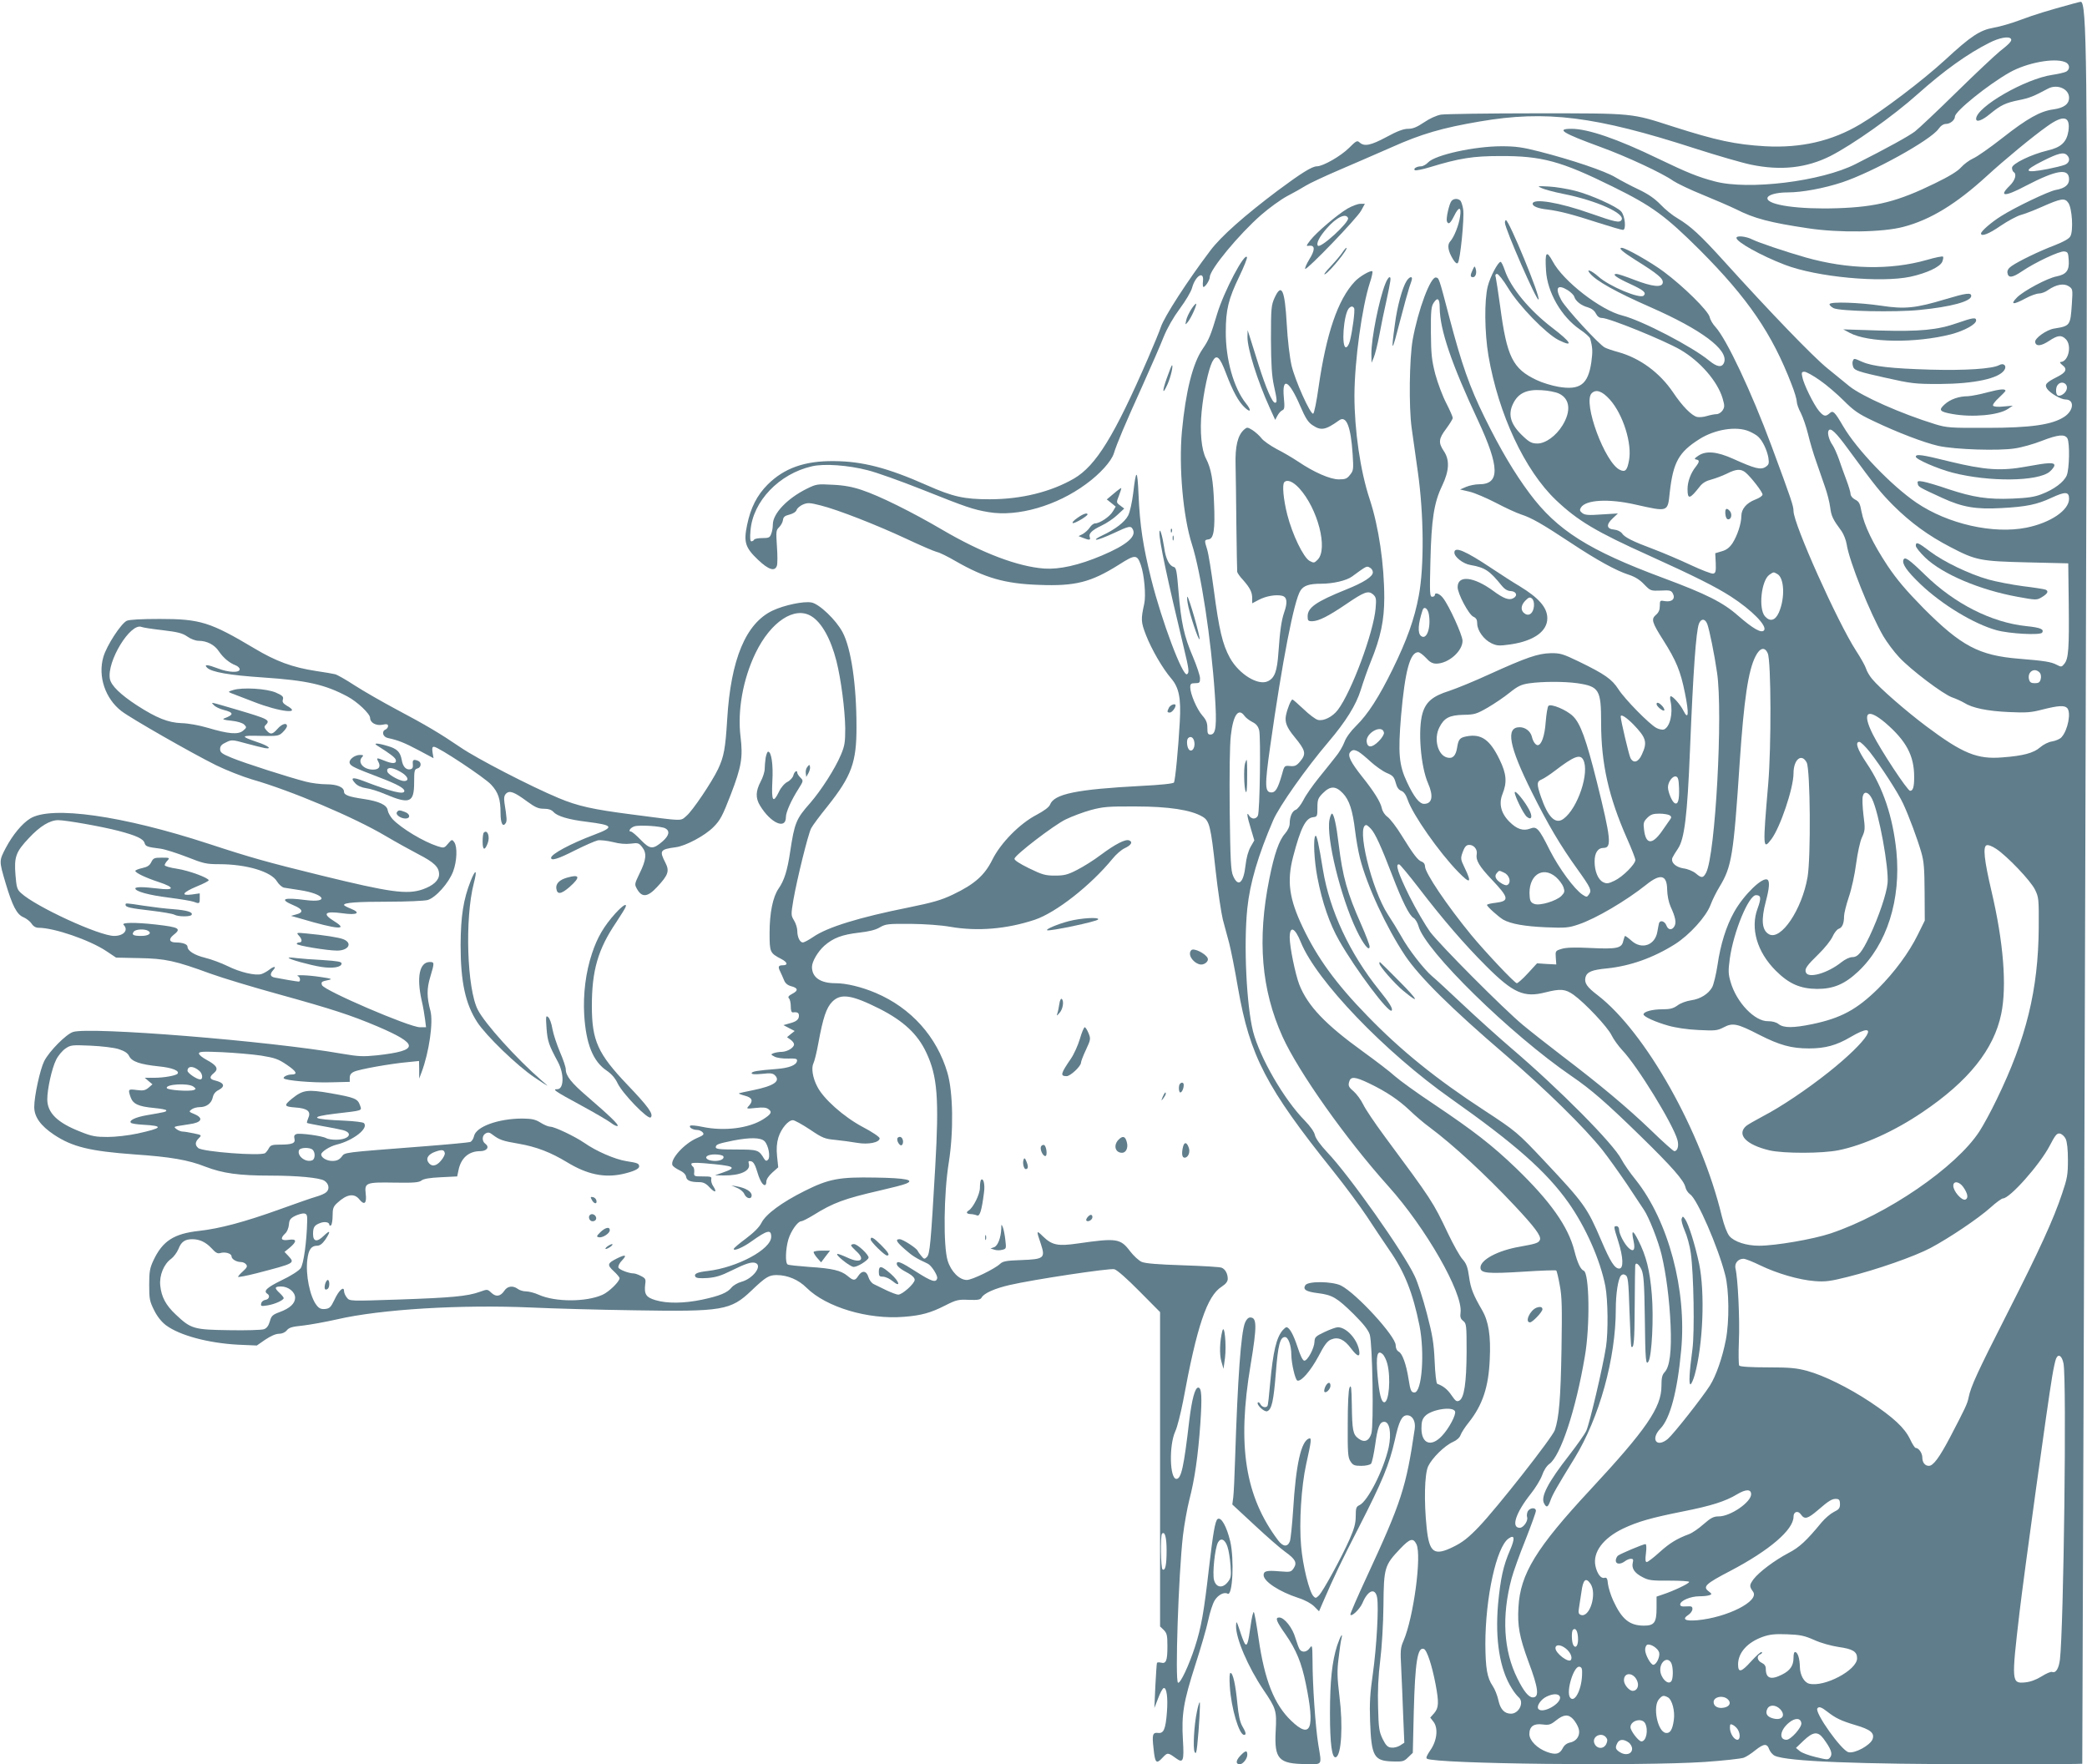 <?xml version="1.0" standalone="no"?>
<!DOCTYPE svg PUBLIC "-//W3C//DTD SVG 20010904//EN"
 "http://www.w3.org/TR/2001/REC-SVG-20010904/DTD/svg10.dtd">
<svg version="1.0" xmlns="http://www.w3.org/2000/svg"
 width="1280pt" height="1082pt" viewBox="0 0 1280 1082"
 preserveAspectRatio="xMidYMid meet">
<g transform="translate(0,1082) scale(0.1,-0.1)"
fill="#607d8b" stroke="none">
<path d="M12720 10799 c-168 -46 -239 -68 -325 -100 -55 -21 -131 -43 -168
-49 -84 -15 -139 -51 -299 -199 -134 -123 -385 -314 -519 -393 -173 -103 -362
-147 -583 -135 -183 11 -297 35 -566 121 -258 83 -234 81 -840 81 -294 0 -556
-4 -582 -8 -28 -5 -70 -24 -105 -48 -43 -29 -68 -39 -97 -39 -28 0 -66 -14
-132 -50 -97 -52 -136 -60 -165 -34 -15 14 -21 11 -65 -33 -50 -50 -160 -113
-197 -113 -30 0 -97 -42 -242 -150 -202 -152 -347 -280 -412 -367 -140 -185
-282 -405 -303 -468 -7 -22 -43 -110 -80 -195 -206 -474 -318 -656 -453 -735
-142 -82 -323 -127 -517 -127 -156 0 -225 15 -385 86 -241 107 -396 147 -570
148 -180 2 -305 -43 -406 -143 -66 -66 -105 -142 -127 -249 -22 -105 -11 -139
67 -213 65 -62 104 -74 116 -36 4 12 4 65 0 119 -6 90 -5 99 13 116 11 11 22
30 24 44 2 19 11 27 40 34 23 6 40 17 44 29 3 10 21 25 39 33 29 12 42 11 109
-6 104 -26 342 -119 526 -205 85 -40 169 -76 185 -80 17 -3 69 -29 117 -57
178 -102 301 -138 509 -145 225 -9 320 16 492 124 100 64 111 63 134 -2 21
-60 32 -187 21 -237 -21 -96 -21 -112 11 -194 34 -87 101 -203 155 -266 47
-55 60 -121 52 -263 -9 -163 -28 -362 -36 -374 -4 -7 -81 -15 -201 -21 -397
-21 -534 -49 -559 -115 -6 -15 -35 -37 -82 -62 -104 -54 -221 -173 -272 -276
-47 -95 -109 -150 -241 -213 -73 -35 -124 -49 -270 -79 -305 -61 -500 -121
-587 -181 -28 -19 -56 -34 -64 -34 -18 0 -34 32 -34 71 0 17 -9 46 -20 64 -19
31 -19 35 -4 126 22 126 90 403 109 439 8 16 53 77 101 136 147 185 178 269
177 489 0 256 -33 479 -85 577 -40 76 -143 174 -191 183 -48 9 -167 -16 -239
-50 -164 -78 -256 -299 -278 -667 -11 -180 -20 -228 -56 -305 -39 -81 -156
-255 -194 -287 -39 -33 -12 -33 -335 9 -240 31 -331 51 -450 101 -170 71 -501
242 -600 310 -125 85 -212 137 -399 236 -82 44 -194 108 -250 144 -55 36 -110
67 -121 69 -11 3 -64 12 -118 20 -143 22 -244 59 -376 138 -272 162 -333 181
-581 181 -113 0 -185 -4 -202 -11 -35 -16 -124 -152 -144 -222 -35 -119 12
-257 112 -333 59 -45 426 -255 579 -331 61 -30 160 -69 220 -87 241 -69 626
-232 820 -347 66 -39 157 -89 201 -112 97 -50 127 -79 127 -123 0 -37 -36 -70
-102 -93 -95 -32 -198 -18 -618 85 -330 81 -431 109 -693 195 -529 173 -965
235 -1095 155 -50 -31 -107 -100 -150 -181 -41 -79 -41 -78 -1 -214 42 -141
69 -193 109 -210 19 -8 42 -26 51 -40 10 -16 26 -25 42 -25 96 0 314 -75 416
-143 l60 -40 142 -3 c161 -3 220 -16 436 -95 74 -27 267 -85 427 -129 318 -88
435 -126 598 -195 257 -110 257 -148 0 -177 -89 -9 -114 -8 -220 10 -444 78
-1546 166 -1647 133 -43 -14 -146 -118 -177 -179 -25 -50 -61 -214 -61 -281 0
-61 39 -115 121 -170 113 -75 220 -101 494 -121 220 -15 331 -34 434 -75 107
-41 205 -55 401 -55 164 0 299 -13 329 -31 28 -18 34 -51 13 -70 -9 -9 -37
-21 -62 -28 -25 -7 -126 -42 -225 -78 -217 -78 -368 -118 -494 -132 -155 -17
-224 -62 -280 -181 -22 -47 -26 -69 -26 -150 0 -86 3 -101 30 -155 19 -39 45
-71 72 -92 84 -63 259 -110 443 -120 l115 -5 52 36 c33 22 64 36 84 36 19 0
37 8 48 21 13 17 34 23 96 29 44 5 139 22 210 38 271 63 763 92 1195 73 129
-6 413 -14 630 -17 542 -9 591 -1 719 121 87 83 107 95 154 95 67 0 134 -28
184 -78 120 -119 377 -196 597 -178 105 8 164 24 254 70 67 34 80 37 144 34
58 -2 71 1 79 15 15 26 80 55 171 76 147 34 613 104 642 97 17 -4 78 -58 154
-135 l127 -128 0 -964 0 -964 23 -22 c19 -20 22 -33 22 -100 0 -88 -8 -108
-39 -100 -12 3 -23 2 -25 -1 -2 -4 -6 -68 -10 -142 l-6 -135 23 59 c12 33 27
61 34 63 18 6 27 -59 20 -147 -8 -106 -20 -132 -54 -128 -34 4 -38 -10 -28
-96 9 -89 17 -97 54 -57 32 34 33 34 83 -2 45 -33 51 -18 43 113 -9 156 3 231
76 459 33 102 69 225 79 273 10 49 28 104 40 123 21 34 58 53 79 41 31 -19 42
211 16 322 -22 91 -55 150 -77 136 -15 -10 -28 -85 -53 -300 -31 -271 -47
-363 -86 -484 -37 -114 -90 -227 -104 -220 -19 10 3 662 30 900 8 69 26 168
39 220 33 126 54 270 68 470 11 162 8 220 -13 220 -20 0 -39 -72 -55 -202 -33
-284 -49 -358 -79 -358 -41 0 -46 205 -7 291 12 25 33 109 48 185 85 462 147
646 237 703 26 17 37 32 37 48 0 31 -15 59 -37 68 -10 5 -117 11 -238 15 -152
5 -230 11 -253 21 -18 8 -49 37 -70 64 -60 80 -83 83 -320 49 -124 -18 -159
-11 -215 43 -42 41 -42 39 -12 -50 27 -83 17 -90 -123 -95 -88 -3 -111 -7
-128 -23 -34 -32 -173 -99 -204 -99 -46 0 -97 51 -118 119 -27 89 -24 410 7
601 30 188 27 430 -8 550 -65 222 -223 398 -439 490 -87 37 -181 60 -248 60
-93 0 -144 36 -144 100 0 33 36 94 76 130 55 48 109 68 212 80 62 7 103 17
129 33 35 20 49 22 188 21 89 -1 187 -8 243 -18 167 -29 346 -14 518 43 131
44 344 211 478 375 21 26 54 55 74 64 41 19 51 39 27 48 -23 9 -85 -23 -175
-90 -41 -31 -106 -72 -144 -91 -58 -30 -79 -35 -136 -35 -58 0 -77 5 -159 45
-59 29 -91 50 -89 59 5 24 240 204 313 240 39 19 108 45 155 58 75 20 106 23
275 22 202 0 339 -21 409 -62 44 -25 52 -59 81 -325 14 -128 35 -266 45 -307
11 -41 29 -106 39 -145 10 -38 35 -162 54 -275 73 -417 172 -608 582 -1120 73
-91 166 -217 208 -280 41 -63 103 -155 137 -205 95 -136 145 -263 186 -465 33
-167 15 -410 -31 -410 -20 0 -25 12 -36 82 -14 90 -38 157 -60 168 -12 7 -19
21 -19 40 0 55 -242 319 -336 366 -54 26 -201 28 -218 2 -17 -27 5 -40 78 -49
88 -11 116 -28 218 -128 61 -61 90 -98 99 -126 17 -55 25 -556 10 -606 -14
-47 -43 -59 -80 -31 -33 25 -38 49 -40 207 -2 106 -4 125 -14 105 -7 -16 -11
-98 -11 -225 -1 -176 1 -204 17 -228 15 -23 24 -27 66 -27 28 0 53 6 60 13 6
8 17 59 25 114 15 111 28 143 56 143 33 0 45 -70 27 -157 -30 -136 -128 -330
-179 -354 -20 -9 -23 -18 -23 -67 0 -44 -9 -77 -38 -143 -47 -107 -162 -318
-188 -344 -17 -17 -21 -18 -33 -5 -26 26 -66 188 -76 308 -13 142 1 366 31
502 32 143 34 163 18 158 -49 -16 -81 -159 -98 -439 -6 -91 -15 -178 -20 -192
-14 -36 -42 -34 -72 6 -203 270 -252 581 -169 1075 40 241 39 292 -2 292 -12
0 -24 -12 -32 -32 -25 -61 -45 -339 -61 -838 -3 -102 -8 -206 -11 -231 l-6
-46 138 -128 c75 -70 159 -143 186 -162 64 -46 74 -67 53 -100 -17 -25 -20
-25 -87 -20 -79 7 -98 2 -98 -23 0 -39 96 -102 213 -140 41 -13 79 -34 97 -52
l30 -30 21 49 c74 171 114 254 224 468 145 284 185 381 220 534 25 115 43 151
75 151 33 0 53 -36 47 -82 -53 -361 -81 -448 -296 -912 -56 -120 -100 -223
-99 -228 6 -17 58 33 74 70 33 79 78 97 90 35 11 -58 -3 -304 -26 -468 -17
-118 -21 -179 -17 -290 8 -219 23 -245 141 -248 60 -2 68 1 93 26 l28 27 6
253 c8 303 23 399 62 384 19 -7 50 -102 72 -218 21 -112 19 -143 -9 -176 l-24
-27 21 -27 c29 -40 20 -116 -21 -174 -21 -31 -28 -47 -20 -51 51 -32 1313 -46
1703 -20 116 8 223 20 240 26 16 6 48 27 71 46 52 41 72 43 85 5 6 -15 21 -33
34 -39 75 -35 511 -52 1290 -52 327 0 595 1 596 3 1 4 18 5109 25 7792 7 2644
3 3019 -35 3014 -3 0 -22 -5 -41 -10z m-386 -218 c7 -11 -10 -30 -69 -76 -27
-22 -147 -134 -265 -250 -118 -116 -233 -224 -255 -241 -38 -29 -172 -103
-364 -200 -210 -107 -660 -162 -866 -106 -102 27 -166 53 -345 139 -252 122
-431 183 -532 183 -97 0 -55 -26 177 -111 158 -57 383 -162 447 -208 24 -16
105 -55 182 -86 76 -31 168 -71 205 -89 108 -55 204 -81 440 -116 190 -29 460
-25 586 9 165 43 324 141 510 311 109 100 282 243 370 305 101 73 144 63 131
-29 -11 -68 -45 -100 -128 -119 -100 -24 -218 -81 -218 -106 0 -11 5 -23 10
-26 21 -13 9 -52 -25 -85 -69 -67 -29 -68 97 -1 192 100 268 112 268 41 0 -34
-26 -55 -82 -65 -44 -8 -251 -107 -334 -160 -61 -38 -124 -93 -124 -107 0 -21
48 -3 120 47 44 30 99 59 122 66 23 6 81 28 128 49 122 54 144 58 166 25 23
-35 31 -170 12 -204 -9 -16 -40 -33 -98 -56 -95 -36 -220 -97 -263 -127 -19
-13 -27 -27 -25 -41 5 -34 30 -31 89 9 81 55 230 125 259 122 23 -3 25 -8 28
-55 4 -62 -15 -86 -74 -98 -56 -10 -204 -89 -244 -130 -43 -44 -23 -46 53 -5
31 17 68 30 83 30 14 0 39 9 55 21 49 34 96 43 126 24 26 -17 26 -18 20 -111
-9 -131 -10 -133 -108 -149 -47 -7 -121 -60 -117 -83 5 -28 36 -25 85 7 54 36
76 38 103 11 39 -39 16 -139 -32 -140 -7 0 -2 -9 11 -19 32 -24 23 -45 -31
-72 -69 -35 -80 -47 -63 -73 18 -27 85 -66 113 -66 56 0 52 -67 -7 -106 -74
-49 -205 -68 -476 -68 -224 -1 -245 1 -315 22 -211 65 -449 171 -527 233 -23
19 -83 68 -135 110 -89 72 -353 346 -636 659 -144 159 -203 213 -283 261 -30
17 -77 55 -104 84 -36 37 -76 65 -135 93 -47 22 -111 56 -143 75 -63 38 -267
107 -467 158 -101 26 -145 32 -230 32 -167 0 -408 -53 -451 -99 -12 -13 -32
-24 -43 -24 -27 0 -51 -15 -38 -24 5 -3 48 5 93 19 180 55 265 68 429 68 257
1 374 -31 690 -187 242 -119 324 -179 536 -390 295 -296 443 -513 562 -823 18
-45 32 -93 32 -106 0 -13 11 -45 25 -70 13 -26 33 -84 44 -129 11 -46 33 -121
50 -168 16 -47 41 -117 54 -156 14 -39 28 -95 32 -126 7 -54 16 -73 70 -146
13 -19 27 -55 31 -80 15 -102 143 -423 225 -564 22 -37 65 -95 96 -128 71 -77
271 -228 326 -247 23 -8 56 -23 73 -33 50 -32 142 -51 274 -57 108 -5 137 -3
209 16 96 24 132 26 149 9 26 -26 5 -136 -34 -179 -9 -11 -35 -22 -57 -26 -23
-3 -54 -19 -74 -36 -39 -35 -106 -53 -232 -62 -154 -13 -244 24 -467 191 -124
93 -286 234 -332 290 -17 20 -33 49 -37 63 -4 14 -31 64 -62 111 -113 175
-383 776 -383 856 0 31 -13 70 -135 399 -123 332 -276 656 -344 730 -16 17
-32 44 -35 60 -9 39 -159 187 -281 278 -76 57 -234 147 -258 147 -24 0 5 -25
86 -76 135 -84 169 -113 165 -138 -4 -31 -63 -25 -175 18 -51 20 -99 36 -108
36 -32 0 -1 -23 80 -60 87 -40 104 -55 86 -73 -22 -22 -212 57 -278 117 -42
37 -78 51 -52 20 38 -47 162 -116 374 -209 311 -137 474 -259 450 -336 -12
-35 -42 -32 -92 9 -104 86 -414 247 -533 277 -133 33 -363 211 -427 332 -39
71 -48 59 -41 -56 8 -134 94 -283 207 -361 33 -22 62 -48 64 -57 15 -55 16
-79 7 -144 -20 -137 -69 -174 -203 -151 -40 7 -99 25 -132 41 -147 69 -183
141 -224 451 -12 85 -24 165 -27 178 -5 15 -2 22 8 22 8 0 39 -39 68 -87 67
-110 231 -278 308 -318 97 -48 80 -15 -38 75 -141 108 -255 246 -291 353 -10
29 -21 52 -26 51 -16 -2 -63 -90 -78 -149 -22 -85 -20 -285 4 -427 62 -360
223 -703 414 -885 134 -127 246 -194 575 -342 278 -126 407 -191 497 -249 129
-83 226 -182 204 -208 -16 -19 -67 10 -159 90 -93 82 -195 133 -461 232 -455
169 -649 292 -817 517 -94 126 -179 269 -277 468 -92 187 -140 324 -215 609
-66 252 -64 244 -83 248 -33 7 -110 -199 -143 -383 -20 -117 -24 -411 -6 -540
6 -44 23 -165 38 -270 37 -261 39 -580 6 -757 -27 -146 -73 -273 -161 -453
-84 -171 -151 -275 -223 -346 -34 -33 -62 -72 -72 -99 -9 -25 -33 -66 -54 -91
-20 -26 -67 -84 -104 -130 -37 -46 -80 -107 -94 -136 -15 -29 -36 -55 -46 -59
-22 -7 -38 -42 -38 -84 0 -18 -11 -42 -29 -63 -36 -40 -66 -126 -96 -277 -75
-373 -49 -680 81 -968 98 -216 387 -625 649 -917 230 -256 457 -653 443 -774
-4 -27 0 -40 16 -52 20 -16 21 -27 21 -191 -1 -190 -15 -282 -45 -298 -16 -8
-23 -3 -47 32 -25 37 -51 58 -88 71 -6 2 -13 63 -16 138 -5 112 -13 161 -48
294 -23 88 -56 192 -75 230 -68 145 -402 618 -534 756 -44 47 -72 86 -77 106
-4 21 -28 55 -63 91 -127 129 -275 385 -317 547 -40 161 -58 530 -35 754 16
155 66 325 159 541 38 87 201 318 338 479 108 127 170 227 199 320 14 46 41
123 60 170 62 151 84 257 84 395 0 204 -34 436 -89 603 -58 174 -94 424 -94
638 1 213 46 541 95 692 12 35 18 66 15 69 -9 9 -80 -32 -108 -63 -104 -110
-175 -321 -222 -648 -12 -87 -27 -160 -33 -162 -17 -6 -112 205 -133 297 -11
49 -24 156 -29 251 -12 214 -32 256 -75 162 -20 -45 -22 -63 -22 -253 1 -156
5 -224 18 -284 20 -90 21 -106 7 -106 -17 0 -56 91 -100 230 -23 74 -48 153
-55 175 l-13 40 -1 -40 c-2 -70 62 -273 136 -435 l34 -75 14 26 c8 15 21 29
30 33 13 5 15 18 9 79 -12 130 32 106 101 -54 31 -72 48 -99 74 -116 53 -36
80 -31 164 29 44 32 72 -37 83 -207 6 -93 5 -102 -16 -127 -18 -24 -29 -28
-69 -28 -53 0 -153 44 -249 109 -33 22 -92 57 -132 77 -39 21 -82 51 -93 66
-12 16 -37 38 -55 50 -31 19 -34 19 -52 3 -39 -35 -55 -102 -52 -215 1 -58 4
-226 5 -375 2 -148 4 -276 5 -282 1 -7 17 -30 36 -50 43 -49 56 -75 56 -112
l0 -31 40 21 c45 24 107 34 144 25 30 -8 34 -40 12 -102 -17 -50 -26 -114 -35
-244 -8 -117 -23 -158 -65 -178 -60 -29 -178 44 -233 144 -45 82 -66 171 -98
413 -15 112 -33 225 -41 250 -18 59 -18 59 8 63 32 4 41 58 34 223 -5 140 -18
212 -49 272 -29 55 -39 169 -27 290 12 121 42 258 65 304 26 50 45 34 85 -72
41 -108 76 -173 114 -208 38 -36 43 -18 7 26 -74 93 -124 268 -123 438 0 135
16 201 83 340 28 58 49 111 47 117 -12 36 -141 -208 -183 -347 -39 -131 -51
-160 -89 -215 -61 -89 -104 -261 -127 -505 -20 -219 7 -523 61 -692 56 -175
118 -581 141 -923 13 -192 7 -245 -27 -245 -16 0 -19 7 -19 41 0 31 -7 49 -31
76 -34 39 -74 133 -74 173 0 21 5 25 30 25 27 0 30 3 30 30 0 16 -20 76 -44
133 -54 125 -72 209 -88 400 -10 124 -14 146 -29 150 -28 7 -50 51 -59 120
-11 72 -28 128 -29 91 -2 -48 49 -288 149 -704 33 -137 35 -156 20 -165 -26
-16 -154 323 -219 582 -51 204 -70 332 -78 517 -7 163 -15 165 -33 10 -7 -55
-20 -115 -31 -136 -21 -40 -79 -85 -161 -123 -30 -14 -44 -25 -33 -25 11 0 58
18 105 40 96 45 106 47 118 23 23 -44 -39 -96 -190 -160 -142 -60 -260 -86
-353 -80 -163 12 -382 95 -626 238 -186 109 -385 208 -494 244 -56 19 -109 29
-178 32 -94 5 -99 5 -160 -25 -120 -60 -207 -152 -207 -219 0 -17 -4 -43 -10
-57 -8 -23 -15 -26 -54 -26 -25 0 -48 -4 -51 -10 -3 -6 -11 -10 -17 -10 -7 0
-9 22 -5 66 14 179 175 348 376 394 75 18 224 7 343 -24 53 -13 204 -67 335
-119 273 -109 312 -122 407 -138 178 -30 417 39 598 173 85 62 153 138 169
186 19 62 72 187 174 412 53 118 113 255 132 304 23 56 59 119 99 173 35 47
69 104 75 127 20 75 75 109 67 41 -2 -19 -1 -35 3 -35 12 0 39 43 39 61 0 46
180 263 314 380 49 43 121 95 160 116 39 20 90 49 114 64 24 15 114 57 200 94
86 37 232 100 325 141 185 83 313 120 543 159 407 70 709 32 1318 -165 137
-44 292 -89 346 -100 184 -38 340 -20 486 53 137 70 384 244 538 382 158 141
304 246 436 312 62 32 123 43 134 24z m330 -141 c31 -11 35 -45 7 -60 -11 -5
-48 -14 -83 -19 -167 -24 -468 -198 -468 -270 0 -23 37 -10 85 30 66 54 94 68
178 85 65 13 89 23 177 70 57 31 130 -1 130 -55 0 -40 -32 -63 -97 -72 -80
-11 -159 -55 -313 -176 -74 -58 -155 -115 -179 -125 -24 -11 -57 -36 -74 -55
-20 -23 -74 -56 -161 -98 -225 -110 -356 -144 -596 -152 -236 -8 -430 19 -430
61 0 20 53 36 125 36 87 0 222 25 334 62 188 63 541 258 590 327 14 20 31 31
46 31 26 0 55 24 55 45 0 32 203 196 336 271 105 59 270 90 338 64z m14 -572
c21 -21 14 -48 -15 -59 -16 -6 -61 -17 -101 -25 -150 -29 -159 -14 -31 50 94
47 126 55 147 34z m-3062 -828 c18 -12 36 -29 39 -39 8 -28 43 -55 84 -66 23
-7 40 -20 49 -38 9 -18 21 -27 37 -27 44 0 381 -137 481 -195 122 -71 228
-194 259 -298 13 -45 13 -53 0 -74 -9 -13 -25 -23 -37 -23 -11 0 -38 -5 -58
-11 -21 -7 -49 -9 -62 -6 -34 9 -90 66 -147 151 -82 121 -203 210 -337 247
-34 9 -71 22 -82 28 -37 20 -238 239 -266 290 -41 76 -25 101 40 61z m-786
-108 c1 -134 72 -343 236 -693 132 -284 134 -389 6 -389 -23 0 -59 -7 -80 -16
l-37 -16 60 -14 c32 -8 104 -39 160 -68 55 -29 124 -61 154 -71 65 -21 131
-59 308 -176 157 -104 277 -170 353 -194 37 -12 68 -31 94 -59 39 -40 40 -40
102 -38 55 3 64 1 74 -18 17 -32 -5 -53 -47 -47 -32 6 -33 5 -33 -29 0 -24 -7
-41 -24 -55 -30 -26 -25 -45 45 -155 79 -125 106 -189 133 -324 26 -127 22
-171 -9 -109 -19 38 -64 89 -78 89 -5 0 -5 -15 -1 -32 16 -74 -4 -157 -41
-172 -9 -3 -29 1 -45 9 -43 22 -195 177 -234 238 -40 62 -83 92 -241 169 -100
48 -115 53 -175 52 -78 -2 -148 -26 -377 -130 -89 -41 -199 -86 -244 -101
-102 -32 -143 -67 -164 -136 -30 -100 -12 -328 34 -432 34 -78 25 -125 -25
-125 -29 0 -63 44 -105 134 -49 104 -55 177 -36 406 24 274 55 390 105 390 9
0 30 -16 48 -35 23 -26 40 -35 63 -35 74 0 161 76 161 140 0 34 -82 215 -120
263 -21 27 -50 37 -50 17 0 -5 -7 -10 -16 -10 -15 0 -16 20 -11 218 6 256 22
360 72 463 44 93 47 158 10 213 -34 51 -32 75 15 137 22 30 40 59 40 66 0 7
-18 48 -40 91 -22 42 -52 122 -67 177 -22 86 -26 122 -27 255 -1 134 2 160 17
183 24 37 37 26 37 -31z m-525 -2 c7 -11 -10 -140 -26 -202 -6 -22 -16 -38
-24 -38 -29 0 -15 198 17 238 13 15 25 16 33 2z m2856 -442 c41 -28 107 -85
147 -125 62 -62 91 -82 180 -124 148 -71 313 -134 402 -154 102 -22 368 -31
468 -15 42 6 116 27 164 46 101 39 142 43 158 15 15 -29 12 -186 -4 -226 -17
-41 -78 -87 -155 -116 -43 -17 -85 -23 -179 -27 -152 -6 -240 8 -392 58 -63
22 -132 42 -153 46 -34 6 -39 4 -35 -12 3 -20 7 -22 153 -89 120 -55 204 -70
360 -61 151 8 217 21 307 63 86 40 108 38 108 -6 0 -70 -113 -147 -261 -177
-203 -41 -482 22 -675 153 -154 105 -365 325 -449 468 -53 91 -63 100 -84 80
-25 -22 -36 -19 -65 15 -32 38 -94 164 -102 208 -6 27 -4 32 13 32 11 0 53
-23 94 -52z m1514 -57 c-7 -24 -40 -45 -55 -36 -12 7 -13 45 -2 61 22 34 69
13 57 -25z m-3113 -25 c67 -32 75 -107 21 -195 -40 -65 -104 -111 -154 -111
-32 0 -48 7 -85 42 -78 72 -98 133 -64 202 31 64 82 89 175 83 39 -2 86 -11
107 -21z m311 -36 c81 -90 138 -270 118 -374 -11 -61 -23 -73 -55 -58 -92 41
-230 414 -174 470 27 27 65 13 111 -38z m854 -195 c21 -9 46 -23 56 -33 27
-24 55 -83 63 -130 5 -35 3 -42 -18 -56 -30 -19 -65 -10 -198 50 -100 45 -167
51 -214 19 -24 -16 -26 -21 -13 -23 22 -4 21 -14 -3 -45 -31 -39 -50 -92 -50
-136 0 -66 13 -64 75 15 17 22 39 35 71 43 26 7 68 23 95 36 57 29 86 31 115
7 34 -29 104 -119 104 -135 0 -8 -20 -22 -45 -31 -54 -21 -85 -58 -85 -101 0
-46 -25 -121 -54 -166 -18 -27 -37 -42 -66 -50 l-40 -12 3 -61 c2 -51 -1 -61
-16 -64 -9 -2 -72 22 -138 53 -66 31 -167 74 -225 96 -131 49 -179 73 -196 98
-8 11 -28 21 -48 23 -47 4 -51 30 -9 69 l32 30 -99 -6 c-81 -6 -103 -4 -119 8
-16 13 -18 19 -9 34 29 48 169 56 332 19 206 -46 200 -48 213 75 21 184 55
246 182 326 95 60 226 81 304 48z m610 -112 c171 -233 196 -263 277 -345 105
-104 213 -183 348 -253 157 -82 183 -87 473 -94 l250 -6 3 -245 c3 -274 -1
-340 -27 -371 -16 -20 -19 -21 -47 -6 -35 18 -72 24 -231 37 -246 20 -354 78
-584 308 -109 111 -164 176 -222 262 -90 136 -144 249 -160 332 -9 50 -15 62
-39 74 -16 8 -28 23 -28 34 0 10 -12 50 -26 87 -14 37 -35 95 -46 128 -12 33
-29 72 -39 86 -21 30 -33 74 -24 88 12 21 44 -9 122 -116z m-3369 -237 c114
-124 179 -374 113 -439 -20 -20 -23 -21 -49 -7 -38 21 -106 162 -137 284 -24
95 -32 185 -18 199 18 18 53 4 91 -37z m452 -516 c0 -26 -55 -62 -165 -106
-183 -74 -235 -110 -235 -164 0 -26 3 -30 28 -30 40 1 98 30 207 104 113 77
137 86 167 60 18 -17 20 -27 15 -84 -12 -147 -148 -514 -232 -624 -32 -42 -87
-70 -122 -61 -14 3 -54 33 -88 66 -34 32 -65 59 -68 59 -9 0 -32 -57 -40 -98
-8 -41 5 -74 52 -131 69 -84 74 -104 35 -151 -22 -26 -33 -31 -62 -28 -35 3
-35 3 -51 -57 -23 -79 -38 -105 -62 -105 -42 0 -43 39 -9 280 75 530 147 898
186 958 20 31 54 42 127 42 72 0 155 19 189 44 90 66 90 66 109 55 11 -5 19
-18 19 -29z m2480 -10 c44 -23 49 -148 10 -237 -22 -49 -54 -58 -85 -23 -41
46 -23 220 27 255 27 18 24 18 48 5z m-2136 -250 c13 -83 -15 -158 -49 -130
-21 18 -18 73 10 158 9 27 33 11 39 -28z m-3788 -9 c63 -38 119 -138 154 -275
28 -111 52 -295 54 -411 0 -87 -3 -108 -26 -163 -36 -86 -122 -220 -190 -298
-85 -96 -95 -120 -122 -299 -17 -114 -36 -175 -71 -225 -35 -51 -55 -149 -55
-272 0 -118 2 -123 71 -159 39 -20 44 -39 10 -39 -27 0 -31 -9 -16 -38 7 -15
18 -39 24 -54 7 -18 21 -30 42 -36 44 -11 47 -27 8 -47 -23 -12 -28 -20 -20
-28 6 -6 11 -28 11 -49 0 -25 4 -38 13 -37 27 3 37 -2 37 -20 0 -24 -16 -37
-60 -48 l-35 -10 34 -18 35 -18 -24 -19 -23 -19 21 -15 c12 -8 22 -21 22 -29
0 -20 -40 -45 -75 -46 -16 0 -39 -4 -50 -8 -19 -7 -18 -9 5 -21 14 -8 51 -13
83 -12 50 1 58 -1 55 -16 -5 -25 -49 -42 -125 -48 -116 -9 -153 -15 -153 -26
0 -7 21 -8 64 -4 51 6 66 4 79 -9 36 -36 -7 -65 -134 -91 -46 -9 -86 -18 -88
-20 -1 -1 15 -8 38 -14 45 -12 52 -31 24 -62 -17 -19 -16 -19 42 -13 45 5 65
3 79 -8 23 -17 16 -30 -34 -62 -88 -55 -238 -74 -372 -46 -37 8 -71 11 -75 7
-10 -10 17 -26 43 -26 12 0 27 -7 34 -15 10 -12 5 -18 -36 -35 -78 -34 -164
-129 -150 -166 3 -7 22 -21 43 -31 24 -11 39 -26 41 -40 3 -23 27 -33 80 -33
25 0 42 -8 63 -31 34 -37 49 -33 24 5 -10 14 -15 34 -13 44 4 15 -2 17 -51 17
-55 0 -56 1 -53 27 1 14 -2 29 -8 33 -5 3 -10 11 -10 17 0 7 26 8 78 4 190
-16 208 -25 116 -57 l-49 -17 55 -1 c100 -1 164 28 153 70 -5 17 -2 20 13 17
13 -2 24 -19 33 -48 18 -62 34 -93 49 -98 7 -2 12 6 12 20 0 15 14 36 36 56
l37 33 -7 67 c-5 47 -2 82 8 116 17 54 60 106 89 106 10 0 57 -26 104 -57 78
-53 92 -58 157 -64 39 -4 99 -12 133 -18 68 -12 138 2 138 28 0 8 -47 40 -105
70 -116 62 -241 173 -278 248 -28 53 -37 114 -23 142 6 11 20 67 30 123 29
157 49 218 86 255 52 52 119 42 290 -44 147 -75 233 -155 286 -268 69 -146 79
-283 55 -701 -27 -471 -33 -535 -51 -553 -15 -15 -18 -14 -35 7 -10 12 -20 26
-22 31 -6 16 -91 71 -110 71 -29 0 -21 -16 33 -63 45 -40 68 -54 139 -87 22
-10 61 -71 58 -89 -6 -30 -34 -21 -128 39 -93 60 -120 71 -120 49 0 -14 23
-33 73 -59 23 -13 37 -28 37 -39 0 -23 -76 -91 -101 -91 -9 0 -41 12 -71 26
-29 14 -64 31 -78 38 -14 6 -28 25 -34 44 -11 39 -39 43 -62 7 -20 -31 -29
-31 -66 0 -40 33 -92 46 -235 55 -67 5 -127 11 -132 15 -16 9 -13 94 4 153 16
53 58 112 79 112 7 0 39 16 72 36 125 78 191 102 412 153 70 16 141 34 157 41
59 23 2 35 -185 38 -222 4 -285 -7 -435 -82 -140 -70 -238 -142 -265 -196 -13
-26 -46 -59 -95 -96 -41 -30 -75 -59 -75 -64 0 -15 58 10 108 46 98 70 122 76
122 29 0 -77 -209 -189 -390 -210 -63 -7 -86 -17 -75 -35 5 -9 28 -11 74 -8
51 4 84 14 146 45 89 44 126 56 149 47 44 -17 -16 -96 -86 -115 -23 -6 -50
-22 -61 -35 -25 -32 -73 -52 -182 -75 -110 -23 -214 -24 -284 -3 -58 17 -71
36 -64 96 5 33 2 38 -25 52 -17 9 -37 16 -44 16 -31 0 -90 23 -95 36 -3 9 6
28 23 45 32 34 19 37 -36 9 -55 -28 -57 -38 -16 -76 20 -18 36 -38 36 -43 0
-21 -66 -85 -105 -102 -101 -45 -289 -45 -390 0 -26 12 -62 21 -79 21 -17 0
-40 7 -50 15 -30 22 -63 18 -82 -10 -24 -36 -51 -41 -80 -14 -24 23 -25 23
-72 6 -74 -27 -176 -36 -497 -47 -299 -10 -300 -10 -317 11 -10 12 -18 30 -18
41 0 33 -32 5 -59 -54 -22 -46 -30 -53 -57 -56 -25 -2 -37 3 -53 24 -40 51
-68 188 -56 279 7 61 24 85 60 85 17 0 32 12 50 37 35 53 31 63 -9 24 -42 -41
-66 -36 -66 11 0 41 8 54 43 67 28 11 57 6 57 -11 0 -5 5 -6 10 -3 5 3 10 30
10 59 0 44 4 56 28 78 59 55 105 62 137 21 30 -37 45 -23 38 36 -8 68 2 71
179 68 117 -2 148 1 163 13 12 10 50 17 119 20 l100 5 8 38 c15 75 63 117 133
117 41 0 59 25 32 45 -23 16 -21 52 2 64 14 8 25 6 42 -8 41 -31 62 -39 158
-55 111 -19 198 -53 299 -114 123 -75 228 -97 342 -72 65 15 100 31 100 46 0
18 -8 22 -80 33 -68 11 -182 60 -255 111 -58 40 -184 100 -210 100 -11 0 -38
11 -60 25 -32 20 -53 24 -110 25 -149 0 -287 -50 -298 -109 -4 -16 -14 -32
-24 -35 -10 -3 -135 -15 -278 -26 -514 -40 -488 -36 -510 -65 -15 -18 -30 -25
-57 -25 -34 0 -68 20 -68 40 0 16 53 50 94 60 103 25 199 101 168 132 -6 6
-59 12 -119 15 -203 8 -223 23 -57 43 172 20 164 17 152 51 -14 41 -33 48
-179 74 -143 25 -171 21 -237 -32 -53 -43 -50 -50 18 -55 75 -5 99 -24 81 -64
-6 -15 -10 -28 -8 -31 2 -2 44 -10 93 -19 49 -8 106 -20 127 -25 67 -18 37
-59 -43 -59 -23 0 -50 4 -60 10 -25 14 -159 32 -182 25 -13 -5 -16 -13 -12
-29 7 -28 -14 -36 -93 -36 -44 0 -54 -4 -64 -22 -7 -13 -17 -26 -23 -30 -28
-19 -382 8 -410 31 -21 18 -20 37 3 60 19 19 19 20 -30 30 -28 6 -58 11 -68
11 -9 0 -26 6 -37 14 -18 14 -18 15 6 20 14 2 45 7 70 11 77 10 91 37 33 62
-35 14 -36 16 -18 29 10 8 33 14 50 14 41 0 72 23 80 60 4 20 17 36 36 45 43
23 34 45 -24 59 -33 8 -34 22 -4 46 29 25 17 46 -46 80 -26 14 -47 31 -47 39
0 12 24 13 143 8 78 -4 186 -13 239 -21 85 -14 105 -21 158 -57 60 -41 68 -59
27 -59 -25 0 -54 -16 -46 -24 13 -13 173 -27 284 -24 l120 3 0 25 c0 17 8 29
26 37 30 15 227 50 330 59 l69 7 1 -54 0 -54 15 40 c46 123 72 305 54 375 -23
85 -23 136 -1 209 26 87 26 91 -3 91 -63 0 -82 -92 -50 -235 9 -38 18 -91 21
-117 l6 -48 -38 0 c-63 0 -587 225 -600 258 -7 19 -3 23 37 31 29 6 24 9 -45
19 -77 12 -164 15 -139 5 13 -5 17 -33 4 -33 -10 0 -116 18 -149 25 -27 6 -29
22 -6 47 21 24 2 23 -28 -1 -13 -10 -34 -21 -46 -25 -36 -11 -131 11 -207 49
-39 19 -101 42 -138 51 -66 16 -108 43 -108 68 0 15 -30 26 -72 26 -39 0 -46
20 -15 45 51 40 39 48 -108 65 -127 14 -212 13 -197 -2 32 -32 1 -68 -58 -68
-91 0 -482 180 -571 263 -24 21 -28 35 -34 110 -9 112 2 142 82 227 68 73 129
110 180 110 47 0 268 -39 371 -66 110 -29 152 -49 159 -75 6 -20 16 -24 98
-34 28 -4 100 -27 162 -51 101 -40 119 -44 196 -44 168 0 320 -45 356 -106 11
-18 30 -35 43 -38 13 -2 56 -9 96 -15 154 -23 187 -80 36 -61 -136 18 -164 6
-74 -32 58 -24 64 -44 17 -56 l-32 -9 60 -17 c226 -67 296 -72 205 -16 -76 47
-59 64 50 49 90 -13 117 2 52 28 -23 9 -42 19 -42 23 0 14 78 20 275 20 110 0
217 5 237 10 50 14 130 104 157 175 24 64 27 152 7 180 -13 18 -15 18 -38 -9
-23 -28 -26 -28 -64 -16 -87 28 -223 110 -276 166 -14 16 -28 40 -30 54 -4 33
-53 56 -148 70 -89 13 -120 24 -120 44 0 28 -42 46 -108 46 -35 0 -92 7 -126
16 -102 26 -377 114 -454 146 -61 25 -72 33 -72 54 0 18 9 29 36 41 34 17 39
17 122 -6 48 -13 100 -26 116 -29 49 -8 21 15 -47 37 -105 36 -102 41 20 38
106 -2 113 -1 137 22 14 14 26 30 26 38 0 23 -31 14 -58 -17 -31 -35 -43 -37
-67 -10 -14 16 -16 23 -7 32 32 32 22 37 -173 95 -175 51 -163 49 -143 28 9
-10 36 -23 60 -29 63 -16 64 -29 3 -52 -14 -5 -1 -10 43 -14 39 -4 70 -14 80
-24 16 -16 15 -19 -8 -38 -30 -24 -87 -20 -218 19 -51 15 -117 27 -159 28 -81
3 -152 31 -273 109 -101 66 -158 121 -166 162 -20 107 126 346 194 319 9 -4
68 -13 130 -20 92 -11 121 -18 151 -39 21 -15 51 -26 69 -26 50 0 98 -24 124
-64 28 -41 64 -71 102 -86 14 -5 26 -16 26 -25 0 -22 -68 -20 -132 5 -66 25
-89 27 -68 5 28 -27 135 -46 345 -60 267 -18 378 -43 515 -116 61 -32 140
-107 140 -132 0 -29 36 -49 74 -42 28 6 36 4 36 -8 0 -8 -7 -17 -15 -21 -26
-10 -18 -45 13 -52 65 -14 102 -29 189 -75 l92 -49 -6 35 c-4 27 -2 35 9 35
25 0 311 -189 350 -232 44 -47 58 -89 58 -175 0 -62 14 -88 31 -62 9 13 8 30
-7 125 -4 31 -2 45 10 57 22 21 50 10 130 -49 48 -35 68 -44 101 -44 29 0 47
-6 60 -20 23 -26 94 -47 204 -60 165 -21 171 -32 44 -80 -141 -53 -263 -118
-263 -141 0 -20 43 -7 147 46 60 30 122 57 139 61 16 3 58 -2 92 -10 41 -11
79 -14 111 -10 44 6 50 4 70 -22 29 -37 25 -78 -18 -164 -30 -63 -30 -64 -13
-94 30 -52 65 -48 123 15 68 73 76 97 50 148 -38 74 -33 82 64 95 61 8 179 71
231 124 41 41 55 67 106 199 66 172 75 228 60 354 -20 161 15 355 92 514 93
192 239 289 342 226z m5495 -48 c13 -35 43 -181 60 -298 37 -246 -10 -1117
-67 -1227 -18 -34 -28 -35 -64 -4 -16 13 -49 27 -74 30 -49 8 -79 36 -69 65 4
9 19 34 34 56 40 58 58 204 74 605 20 490 37 727 55 775 13 33 38 32 51 -2z
m371 -180 c21 -47 22 -574 3 -798 -34 -396 -33 -411 19 -342 54 71 136 313
136 404 0 86 50 126 81 66 22 -45 26 -581 5 -703 -35 -200 -163 -389 -236
-350 -44 24 -50 87 -20 201 22 82 25 125 10 134 -30 19 -146 -94 -204 -198
-49 -87 -84 -200 -102 -325 -9 -59 -24 -120 -33 -137 -24 -42 -73 -72 -130
-80 -27 -4 -64 -17 -82 -31 -27 -19 -45 -24 -95 -24 -61 0 -114 -15 -114 -31
0 -14 73 -47 151 -69 45 -13 118 -24 186 -27 102 -5 115 -4 154 16 56 30 84
24 218 -45 126 -64 197 -84 306 -84 99 0 169 19 255 70 195 114 109 -22 -135
-216 -136 -108 -295 -214 -401 -269 -49 -26 -96 -53 -105 -61 -59 -53 1 -115
143 -149 87 -20 325 -20 426 1 152 31 342 117 513 233 282 190 438 385 483
603 35 170 14 438 -59 749 -46 196 -54 276 -31 285 10 4 33 -5 59 -22 67 -44
211 -195 238 -250 23 -47 24 -57 23 -234 -3 -380 -76 -679 -258 -1053 -35 -73
-83 -161 -106 -196 -143 -220 -568 -511 -914 -626 -105 -35 -336 -75 -437 -75
-78 0 -152 24 -182 59 -15 19 -32 63 -47 123 -124 517 -467 1128 -762 1355
-66 50 -82 75 -74 109 9 33 38 46 134 55 142 15 283 65 416 149 88 56 190 168
217 240 11 30 36 80 55 111 75 124 86 190 124 764 26 384 52 562 97 650 27 53
57 60 75 18z m1668 -118 c7 -8 10 -25 6 -40 -5 -20 -13 -25 -36 -25 -23 0 -31
5 -36 25 -7 29 10 55 36 55 10 0 23 -7 30 -15z m-2837 -65 c135 -20 147 -39
147 -243 0 -250 46 -454 159 -710 28 -63 51 -122 51 -131 0 -26 -77 -103 -127
-127 -37 -18 -49 -20 -69 -10 -32 14 -54 67 -54 127 0 54 20 84 56 84 50 0 44
59 -42 404 -66 263 -101 360 -147 404 -40 39 -135 78 -150 63 -6 -6 -13 -51
-17 -100 -6 -84 -26 -141 -49 -141 -13 0 -29 22 -36 53 -9 33 -40 57 -75 57
-87 0 -65 -117 74 -396 100 -201 177 -331 280 -474 83 -116 90 -131 71 -156
-12 -17 -14 -17 -39 -1 -50 33 -144 161 -201 273 -68 136 -80 148 -121 132
-42 -16 -81 -3 -125 41 -53 52 -68 111 -44 171 29 72 25 124 -18 212 -59 122
-112 159 -202 142 -42 -8 -50 -18 -58 -68 -8 -51 -27 -71 -61 -62 -58 14 -84
115 -48 185 29 58 62 75 147 77 68 1 81 5 149 44 41 24 102 65 135 92 50 40
71 50 118 57 82 12 216 12 296 1z m-2040 -201 c8 -11 30 -28 48 -37 24 -12 36
-27 42 -52 10 -41 4 -496 -8 -522 -4 -10 -15 -18 -26 -18 -10 0 -23 8 -28 18
-17 29 -13 -4 11 -81 l21 -71 -23 -40 c-14 -25 -26 -67 -31 -114 -12 -108 -45
-136 -76 -64 -14 31 -17 92 -21 402 -2 220 0 402 7 459 14 126 47 173 84 120z
m3929 -41 c129 -111 178 -201 178 -333 0 -62 -7 -85 -25 -85 -16 0 -180 249
-229 347 -67 134 -35 164 76 71z m-1545 -10 c80 -83 88 -110 53 -185 -21 -48
-52 -57 -70 -22 -9 16 -60 233 -60 254 0 18 33 -3 77 -47z m-1529 -51 c2 -10
-12 -33 -32 -53 -41 -41 -69 -42 -74 -3 -6 55 96 109 106 56z m-1164 -52 c9
-35 -10 -70 -30 -54 -14 12 -19 60 -7 72 14 14 31 6 37 -18z m4144 -67 c68
-87 175 -252 205 -318 36 -78 86 -213 110 -295 17 -58 20 -100 21 -246 l1
-175 -43 -87 c-54 -110 -144 -231 -243 -330 -130 -128 -227 -181 -404 -218
-117 -24 -175 -24 -206 0 -15 12 -39 18 -64 18 -82 -3 -195 115 -231 241 -14
48 -15 68 -5 141 23 167 116 391 161 391 31 0 33 -18 10 -81 -46 -122 -4 -267
111 -382 81 -81 150 -111 254 -112 100 0 169 29 252 107 176 166 263 440 234
737 -22 213 -82 392 -183 541 -57 85 -72 130 -44 130 8 0 37 -28 64 -62z
m-3135 1 c12 -7 45 -34 74 -61 29 -26 72 -57 97 -68 39 -16 46 -25 56 -60 7
-28 18 -44 34 -50 16 -6 29 -24 40 -56 31 -91 192 -321 309 -441 75 -77 86
-70 40 25 -25 52 -26 57 -12 96 10 28 20 42 35 44 30 4 57 -25 51 -57 -7 -36
15 -74 93 -156 106 -112 109 -131 22 -142 -29 -3 -52 -9 -52 -13 0 -10 73 -75
101 -91 49 -26 129 -40 259 -46 122 -5 141 -3 200 17 106 35 294 146 418 245
86 69 126 60 127 -31 1 -36 9 -77 21 -104 30 -65 36 -98 24 -120 -15 -27 -39
-25 -50 5 -10 26 -38 34 -45 13 -2 -7 -6 -30 -10 -52 -14 -83 -95 -112 -158
-56 -19 17 -37 30 -40 30 -2 0 -7 -14 -11 -30 -9 -45 -37 -52 -200 -44 -102 5
-153 3 -180 -6 -36 -11 -37 -13 -34 -53 l3 -42 -59 3 -59 4 -56 -61 c-31 -34
-62 -61 -68 -61 -13 0 -193 191 -279 295 -151 184 -284 382 -284 421 0 14 -8
25 -19 29 -24 7 -52 44 -125 162 -31 51 -70 101 -86 113 -17 12 -31 34 -35 53
-8 39 -49 104 -121 194 -69 87 -90 129 -74 149 15 17 25 18 53 3z m1377 -48
c41 -77 -33 -299 -121 -363 -49 -36 -95 9 -139 138 -26 76 -25 92 6 104 14 6
51 30 82 54 115 88 153 102 172 67z m588 -176 c2 -73 -7 -103 -28 -90 -16 10
-40 68 -40 97 0 32 28 70 48 66 14 -3 18 -17 20 -73z m-2062 -30 c40 -42 60
-105 75 -229 6 -50 19 -126 30 -169 43 -169 161 -424 277 -598 89 -132 283
-324 617 -610 246 -211 483 -444 593 -582 34 -43 101 -137 150 -209 48 -72 95
-143 104 -157 31 -45 89 -193 109 -277 28 -119 48 -273 55 -430 7 -160 -5
-256 -36 -289 -16 -17 -20 -35 -20 -86 0 -131 -94 -267 -435 -634 -334 -359
-431 -518 -442 -722 -7 -114 6 -183 61 -333 62 -165 68 -220 27 -220 -25 0
-55 36 -94 115 -86 171 -98 384 -36 615 11 41 49 147 85 236 35 89 64 169 64
178 0 23 -37 20 -50 -3 -5 -11 -7 -27 -4 -35 8 -22 -22 -66 -45 -66 -55 0 -25
92 68 209 28 35 59 86 69 113 10 30 28 58 45 70 68 49 161 328 217 658 33 188
28 514 -7 527 -19 8 -38 47 -57 122 -38 149 -147 303 -357 506 -148 142 -260
229 -509 396 -101 67 -207 144 -235 169 -28 26 -116 93 -196 151 -230 166
-338 279 -390 410 -24 62 -59 231 -59 289 0 75 32 62 68 -28 95 -236 514 -673
921 -960 394 -278 586 -448 720 -637 108 -153 196 -354 227 -513 16 -86 18
-279 4 -372 -20 -128 -102 -476 -121 -515 -10 -22 -58 -89 -105 -150 -129
-165 -176 -255 -154 -295 15 -29 24 -25 39 17 13 37 39 83 148 260 152 248
253 611 253 914 0 94 14 184 31 205 8 9 17 11 28 4 16 -8 19 -34 25 -222 4
-117 9 -214 11 -217 16 -15 20 36 21 247 1 131 2 243 3 250 2 24 22 11 39 -25
13 -31 17 -83 20 -293 3 -264 6 -298 23 -269 20 37 32 266 20 409 -12 149 -34
237 -84 335 -33 65 -43 63 -28 -6 12 -54 0 -71 -30 -43 -26 24 -59 86 -59 114
0 11 -7 20 -15 20 -19 0 -19 -1 10 -93 31 -98 34 -167 6 -167 -28 0 -54 41
-110 172 -87 203 -103 226 -354 493 -158 168 -171 179 -362 304 -296 193 -513
368 -720 582 -192 197 -306 355 -395 542 -84 176 -98 283 -59 433 46 176 77
237 122 242 26 3 27 6 27 59 0 49 4 59 34 89 45 45 78 45 122 -1z m3246 -35
c42 -86 103 -420 95 -515 -6 -66 -54 -207 -110 -326 -48 -100 -72 -129 -106
-129 -17 0 -44 -13 -67 -31 -83 -67 -203 -102 -218 -63 -9 22 4 41 79 114 37
36 75 84 85 107 10 22 27 44 38 47 21 7 32 33 32 78 0 15 13 68 29 116 17 49
37 141 45 205 9 66 24 137 36 162 19 41 20 52 9 136 -6 50 -8 102 -4 116 8 34
36 26 57 -17z m-1242 -100 c11 -7 12 -13 5 -23 -5 -8 -29 -42 -53 -76 -60 -85
-99 -80 -109 13 -5 38 -2 48 20 70 21 21 36 26 74 26 26 0 55 -5 63 -10z
m-6160 -80 c30 -16 24 -44 -15 -79 -60 -52 -78 -51 -135 8 -27 28 -54 51 -60
51 -20 0 -4 24 21 32 32 10 165 1 189 -12z m4328 -3 c26 -27 64 -111 130 -283
62 -162 106 -250 132 -264 10 -6 24 -28 30 -50 40 -150 565 -664 939 -920 120
-82 213 -163 419 -364 199 -194 270 -276 279 -317 3 -15 16 -35 29 -44 43 -28
171 -322 215 -494 24 -92 26 -284 4 -398 -21 -109 -60 -221 -98 -281 -48 -75
-222 -296 -258 -327 -69 -57 -108 -1 -45 64 59 61 104 228 127 481 35 367 -78
791 -278 1043 -36 44 -75 101 -88 126 -48 95 -381 431 -680 686 -77 66 -209
185 -294 265 -85 80 -169 158 -189 174 -50 43 -145 165 -188 244 -21 37 -57
96 -81 132 -101 154 -197 550 -133 550 4 0 16 -10 28 -23z m290 -358 c150
-196 281 -348 417 -484 166 -166 232 -195 364 -161 92 23 121 21 172 -15 71
-51 209 -198 233 -248 12 -25 42 -66 65 -91 93 -97 312 -454 339 -551 10 -36
1 -69 -19 -69 -6 0 -70 57 -143 128 -147 141 -312 279 -546 457 -85 65 -193
150 -240 189 -120 100 -506 488 -569 571 -28 39 -86 137 -127 219 -70 142 -90
203 -61 194 6 -3 58 -65 115 -139z m527 89 c29 -13 44 -53 26 -71 -9 -9 -18
-8 -38 3 -38 22 -50 45 -34 64 16 19 14 19 46 4z m319 -28 c19 -17 39 -44 45
-61 9 -27 7 -33 -13 -54 -32 -31 -131 -61 -165 -49 -20 7 -27 17 -29 44 -13
128 77 194 162 120z m-8635 -329 c24 -15 2 -31 -43 -31 -49 0 -61 7 -45 27 13
15 67 17 88 4z m-182 -725 c37 -12 56 -24 65 -43 17 -34 67 -51 182 -63 83 -8
131 -28 114 -46 -12 -11 -83 -24 -142 -24 l-58 0 23 -20 24 -20 -24 -21 c-21
-17 -33 -19 -73 -14 -52 7 -54 5 -37 -44 15 -42 48 -57 142 -66 42 -4 77 -10
77 -15 0 -9 -6 -10 -122 -30 -68 -12 -109 -32 -95 -46 4 -5 38 -10 75 -12 129
-7 120 -20 -35 -54 -56 -12 -135 -21 -183 -21 -72 0 -97 4 -166 32 -142 55
-204 116 -204 199 0 63 28 190 54 242 12 25 38 56 57 69 32 22 40 23 154 18
68 -3 143 -12 172 -21z m496 -134 c20 -17 23 -52 5 -52 -21 0 -78 39 -78 53 0
31 37 31 73 -1z m7174 -76 c106 -51 180 -101 248 -165 33 -32 89 -80 125 -106
143 -107 342 -290 520 -480 122 -130 163 -185 155 -208 -8 -20 -23 -25 -124
-43 -134 -23 -241 -80 -241 -128 0 -35 43 -39 266 -25 106 7 196 10 199 7 3
-3 13 -43 21 -89 14 -70 15 -137 11 -394 -5 -300 -15 -420 -41 -496 -16 -46
-354 -476 -465 -592 -65 -68 -101 -96 -156 -123 -119 -59 -149 -38 -165 116
-17 163 -13 328 9 377 24 51 101 127 153 150 23 10 41 27 46 42 5 14 27 49 50
77 85 107 122 218 129 388 7 143 -7 232 -47 301 -54 93 -70 132 -80 205 -8 57
-16 80 -39 106 -17 18 -57 90 -90 159 -93 196 -98 203 -389 596 -60 81 -119
169 -131 195 -13 27 -39 63 -58 80 -30 25 -35 35 -29 57 9 37 35 35 123 -7z
m-7211 -20 c17 -13 17 -15 3 -21 -27 -10 -162 -1 -166 12 -8 24 131 32 163 9z
m11483 -320 c9 -19 14 -65 14 -130 0 -90 -4 -113 -36 -207 -53 -159 -139 -347
-341 -744 -182 -358 -218 -438 -232 -505 -7 -38 -21 -67 -114 -245 -66 -125
-103 -175 -130 -175 -24 0 -40 21 -40 51 0 27 -22 59 -41 59 -5 0 -21 25 -35
55 -33 68 -100 131 -244 227 -133 88 -283 162 -385 190 -67 18 -107 22 -245
22 -101 0 -168 4 -173 11 -4 5 -5 73 -2 150 6 130 -6 386 -21 446 -7 31 16 59
49 59 12 0 57 -18 102 -40 103 -50 240 -90 336 -97 63 -5 95 -1 202 26 180 45
408 125 507 177 116 62 292 180 368 248 34 31 69 56 76 56 43 0 226 207 286
321 35 67 45 80 63 77 12 -2 28 -16 36 -32z m-7980 -15 c24 -24 38 -98 21
-114 -9 -9 -15 -7 -24 7 -32 54 -38 56 -171 56 -102 0 -125 3 -125 14 0 17 14
22 107 41 103 20 169 19 192 -4z m-2771 -53 c17 -17 15 -57 -3 -64 -40 -16
-95 27 -81 62 7 17 67 19 84 2z m810 -20 c2 -8 -9 -30 -24 -47 -29 -35 -59
-38 -78 -8 -15 24 2 49 45 64 40 14 53 12 57 -9z m1708 -19 c9 -15 -15 -29
-51 -29 -16 0 -36 4 -44 9 -24 15 -1 31 44 31 24 0 47 -5 51 -11z m7605 -189
c28 -40 33 -69 13 -77 -22 -8 -74 51 -74 85 0 31 36 27 61 -8z m-10157 -210
c-3 -128 -22 -262 -40 -288 -12 -16 -60 -47 -117 -74 -90 -44 -114 -66 -87
-83 18 -11 10 -34 -12 -37 -13 -2 -24 -11 -26 -22 -4 -17 0 -18 38 -12 45 7
100 32 100 45 0 4 -11 18 -25 31 -33 31 -32 40 9 40 44 0 86 -33 86 -69 0 -35
-32 -65 -95 -88 -43 -16 -51 -23 -60 -57 -8 -27 -19 -42 -36 -48 -13 -5 -109
-8 -214 -6 -217 3 -234 8 -327 96 -61 57 -88 108 -95 177 -7 63 22 133 67 165
15 11 35 38 44 59 17 45 40 61 85 61 46 0 83 -18 119 -56 24 -27 37 -34 53
-29 28 9 69 -2 69 -20 0 -17 30 -35 58 -35 11 0 25 -6 31 -14 10 -12 6 -20
-18 -42 -17 -15 -31 -31 -31 -35 0 -3 51 6 113 22 238 62 237 61 195 107 l-23
24 33 27 c45 38 42 55 -8 47 -46 -7 -54 8 -21 39 11 9 21 33 23 54 2 30 9 39
38 54 19 9 44 16 55 15 17 -3 20 -10 19 -48z m6625 -875 c22 -87 10 -235 -19
-235 -18 0 -31 51 -41 163 -11 124 -2 162 31 132 10 -9 23 -36 29 -60z m4147
2 c20 -104 1 -1617 -22 -1815 -7 -55 -25 -85 -48 -76 -7 3 -36 -9 -64 -27 -34
-21 -69 -34 -101 -37 -84 -8 -85 1 -35 428 27 230 174 1295 200 1445 8 50 19
100 24 112 14 34 37 18 46 -30z m-3732 -293 c8 -20 -38 -106 -80 -150 -66 -71
-126 -49 -126 46 0 39 5 57 22 75 38 41 171 62 184 29z m1816 -508 c0 -49
-127 -136 -198 -136 -32 0 -48 -8 -94 -48 -30 -27 -70 -54 -89 -61 -73 -27
-118 -54 -181 -111 -36 -33 -72 -60 -78 -60 -9 0 -10 15 -5 55 4 32 3 55 -3
55 -14 0 -154 -59 -169 -71 -7 -6 -13 -20 -13 -30 0 -23 28 -25 56 -4 10 8 27
15 37 15 13 0 16 -5 11 -24 -8 -34 10 -63 59 -88 37 -20 56 -23 165 -22 67 0
122 -3 122 -8 0 -10 -100 -57 -162 -77 l-38 -13 0 -70 c0 -89 -14 -108 -77
-108 -89 0 -136 39 -189 154 -15 33 -29 78 -32 101 -3 35 -8 42 -22 38 -21 -6
-45 26 -55 74 -17 83 47 169 169 228 93 44 176 67 371 106 167 33 257 61 328
104 55 33 87 33 87 1z m545 -61 c0 -25 -7 -33 -38 -48 -20 -10 -54 -39 -75
-64 -92 -112 -136 -153 -202 -187 -87 -46 -180 -116 -215 -161 -26 -36 -27
-44 -3 -77 41 -57 -158 -158 -343 -175 -74 -6 -95 6 -54 33 14 9 25 25 25 36
0 16 -6 18 -37 16 -28 -2 -38 1 -38 12 0 23 64 50 117 50 25 0 54 3 63 7 15 5
15 8 -6 24 -37 28 -18 46 134 125 240 126 387 252 387 332 0 32 28 40 46 13
22 -31 41 -26 103 27 69 60 90 72 116 69 15 -1 20 -9 20 -32z m-4130 -283 c0
-91 -8 -128 -25 -117 -11 7 -14 208 -3 219 17 17 28 -22 28 -102z m2106 0
c-41 -94 -58 -172 -73 -329 -19 -219 10 -402 85 -519 13 -22 32 -45 41 -53 36
-30 3 -101 -47 -101 -40 0 -65 27 -77 82 -6 29 -22 69 -35 88 -34 50 -44 107
-45 257 0 285 68 595 142 647 38 27 41 2 9 -72z m-1733 23 c8 -22 16 -74 19
-115 5 -67 3 -78 -17 -103 -32 -40 -71 -34 -84 12 -11 39 5 196 24 231 17 31
43 20 58 -25z m1159 15 c34 -67 -17 -449 -79 -593 -19 -43 -20 -60 -14 -170 3
-67 9 -197 12 -288 l7 -167 -26 -17 c-14 -9 -38 -15 -54 -13 -22 2 -33 13 -53
53 -21 44 -25 65 -28 195 -3 99 1 189 13 285 10 80 19 226 20 340 2 232 7 246
103 347 59 62 79 68 99 28z m1067 -242 c43 -61 -4 -213 -59 -192 -14 6 -16 14
-10 48 4 23 10 64 14 91 10 78 27 93 55 53z m-76 -328 c4 -47 -12 -75 -28 -50
-11 17 -13 83 -3 94 15 15 28 -3 31 -44z m1449 -18 c42 -19 104 -36 150 -43
86 -12 113 -28 113 -69 0 -73 -201 -179 -294 -156 -31 8 -56 52 -57 103 -1 50
-12 86 -27 91 -8 2 -12 -9 -12 -35 0 -48 -20 -78 -70 -103 -69 -35 -100 -24
-100 36 0 16 -8 28 -25 36 -28 13 -33 43 -9 52 9 4 14 10 9 14 -4 4 -33 -22
-65 -57 -60 -67 -80 -72 -80 -19 0 72 57 136 153 170 40 14 74 18 147 15 81
-3 106 -8 167 -35z m-951 -77 c6 -26 -17 -75 -36 -75 -16 0 -50 62 -50 92 0
14 6 28 13 31 21 7 66 -22 73 -48z m-573 25 c28 -22 42 -54 32 -70 -13 -21
-95 40 -95 72 0 24 31 23 63 -2z m647 -89 c11 -22 13 -80 4 -105 -13 -34 -56
-5 -69 44 -14 59 39 109 65 61z m-547 -76 c-4 -93 -48 -173 -74 -135 -25 38
24 195 58 188 15 -3 18 -13 16 -53z m340 -39 c10 -29 -4 -56 -29 -56 -22 0
-54 38 -54 65 0 54 64 48 83 -9z m-476 -91 c15 -41 -110 -111 -133 -74 -10 17
16 56 50 73 40 20 75 20 83 1z m663 -5 c25 -14 44 -84 36 -138 -8 -60 -23 -84
-49 -80 -51 7 -82 163 -42 207 21 24 28 25 55 11z m371 -16 c17 -20 5 -41 -28
-47 -35 -7 -63 8 -63 34 0 35 64 45 91 13z m318 -57 c37 -41 7 -73 -51 -54
-32 10 -42 31 -28 58 14 26 52 24 79 -4z m290 -16 c50 -39 84 -55 171 -81 92
-27 118 -48 105 -86 -14 -38 -110 -90 -148 -80 -43 10 -207 241 -191 268 9 14
25 9 63 -21z m-1561 -44 c12 -13 27 -37 33 -55 14 -41 -8 -80 -52 -89 -19 -4
-35 -16 -44 -34 -19 -37 -43 -43 -96 -24 -61 22 -109 70 -109 110 0 47 27 66
81 59 39 -5 49 -2 83 25 46 37 75 39 104 8z m1400 -25 c4 -25 -64 -102 -91
-102 -48 0 -40 59 14 104 38 32 73 31 77 -2z m-958 -1 c21 -41 7 -111 -23
-111 -17 0 -67 65 -67 87 0 41 70 60 90 24z m570 -41 c15 -27 12 -60 -4 -60
-21 0 -46 40 -46 73 0 24 2 26 20 17 11 -6 24 -19 30 -30z m523 -52 c46 -62
58 -93 43 -114 -13 -18 -16 -18 -90 0 -42 10 -86 26 -98 37 l-23 19 47 45 c58
55 87 58 121 13z m-1333 7 c10 -12 10 -21 2 -40 -16 -35 -61 -32 -74 5 -14 41
44 69 72 35z m138 -31 c12 -8 22 -26 22 -39 0 -33 -40 -44 -75 -21 -28 18 -30
28 -15 57 13 23 38 24 68 3z"/>
<path d="M9456 9666 c17 -8 76 -24 132 -35 205 -41 382 -121 357 -160 -11 -19
-39 -13 -187 39 -194 69 -358 96 -358 60 0 -15 34 -29 91 -35 77 -10 154 -30
311 -81 75 -24 143 -44 152 -44 21 0 13 86 -11 113 -27 31 -188 103 -283 127
-47 12 -119 24 -160 26 -72 4 -74 3 -44 -10z"/>
<path d="M8902 9587 c-14 -17 -34 -107 -28 -124 9 -23 21 -14 44 32 29 60 46
59 37 -2 -7 -53 -37 -128 -61 -154 -19 -21 -13 -59 17 -108 14 -23 24 -30 30
-24 15 15 41 280 33 328 -3 22 -11 46 -16 53 -13 16 -43 16 -56 -1z"/>
<path d="M8265 9541 c-62 -36 -192 -147 -229 -195 -27 -36 -27 -36 -4 -33 34
3 34 -27 -2 -84 -17 -28 -28 -54 -25 -58 10 -9 317 309 343 357 l23 42 -28 0
c-15 0 -50 -13 -78 -29z m3 -59 c8 -25 -167 -186 -185 -169 -12 13 9 55 54
106 59 68 119 97 131 63z"/>
<path d="M9230 9454 c0 -36 195 -482 206 -471 14 14 -181 487 -200 487 -3 0
-6 -7 -6 -16z"/>
<path d="M10650 9361 c0 -25 151 -109 297 -165 195 -75 588 -112 771 -73 99
22 179 59 194 91 6 15 8 29 5 32 -3 4 -48 -5 -99 -20 -225 -64 -485 -58 -743
15 -123 35 -289 91 -327 110 -39 20 -98 26 -98 10z"/>
<path d="M8234 9273 c-10 -16 -43 -55 -73 -87 -31 -32 -46 -54 -35 -48 31 16
149 162 131 162 -2 0 -13 -12 -23 -27z"/>
<path d="M9032 9165 c-16 -34 -15 -45 2 -45 17 0 25 28 16 54 -5 16 -7 15 -18
-9z"/>
<path d="M8497 9081 c-39 -97 -87 -340 -86 -431 l1 -55 13 31 c8 18 24 81 35
140 11 60 30 152 42 204 29 135 31 150 20 150 -5 0 -17 -18 -25 -39z"/>
<path d="M8627 9097 c-26 -40 -58 -157 -72 -267 -25 -182 -19 -177 34 30 22
85 47 175 55 199 9 24 16 47 16 52 0 17 -18 9 -33 -14z"/>
<path d="M11932 8985 c-182 -55 -249 -62 -394 -40 -135 20 -311 26 -317 10 -2
-5 9 -17 25 -25 38 -19 378 -26 526 -11 195 19 318 53 318 86 0 22 -31 18
-158 -20z"/>
<path d="M7306 8923 c-13 -21 -28 -51 -31 -68 -6 -29 -6 -29 10 -10 20 24 57
106 51 112 -2 3 -16 -12 -30 -34z"/>
<path d="M12005 8839 c-123 -43 -228 -53 -480 -46 l-220 7 39 -21 c113 -61
404 -65 623 -9 82 22 153 61 153 85 0 20 -20 17 -115 -16z"/>
<path d="M11363 8604 c-3 -8 -1 -25 4 -37 9 -19 36 -28 189 -62 169 -38 188
-40 339 -40 215 1 367 34 399 87 15 25 -5 44 -32 29 -42 -23 -208 -34 -422
-28 -242 7 -355 20 -419 48 -52 23 -50 23 -58 3z"/>
<path d="M7157 8503 c-31 -86 -28 -111 4 -39 20 45 36 116 27 116 -2 0 -16
-34 -31 -77z"/>
<path d="M12190 8414 c-47 -13 -101 -23 -120 -24 -56 0 -109 -19 -143 -50 -39
-35 -32 -45 47 -59 122 -22 283 -8 341 31 l30 20 -57 -5 c-35 -4 -60 -1 -64 5
-4 6 12 27 35 48 22 21 41 40 41 43 0 14 -33 11 -110 -9z"/>
<path d="M6831 7793 l-43 -36 28 -22 27 -22 -18 -30 c-19 -32 -80 -73 -109
-73 -8 0 -23 -11 -32 -25 -9 -14 -29 -32 -43 -40 l-26 -13 28 -11 c38 -15 47
-14 41 4 -9 22 12 43 73 72 30 14 73 43 96 65 l42 39 -25 19 c-24 18 -24 18
-7 61 9 23 15 44 14 46 -2 1 -23 -14 -46 -34z"/>
<path d="M6607 7643 c-22 -15 -34 -29 -27 -31 11 -4 90 43 90 53 0 13 -29 3
-63 -22z"/>
<path d="M7181 7564 c0 -11 3 -14 6 -6 3 7 2 16 -1 19 -3 4 -6 -2 -5 -13z"/>
<path d="M7192 7520 c0 -14 2 -19 5 -12 2 6 2 18 0 25 -3 6 -5 1 -5 -13z"/>
<path d="M7284 7122 c9 -60 69 -240 73 -221 4 15 -63 249 -74 259 -3 3 -3 -14
1 -38z"/>
<path d="M8920 7431 c0 -27 54 -69 98 -76 90 -16 117 -33 195 -130 16 -19 35
-30 53 -30 35 -2 44 -29 15 -44 -25 -14 -59 -2 -121 44 -121 89 -220 100 -220
24 0 -40 68 -168 96 -181 18 -8 24 -19 24 -42 0 -43 41 -99 87 -121 34 -16 46
-17 118 -7 142 21 225 80 225 160 0 66 -52 125 -170 197 -36 21 -112 70 -169
108 -165 110 -231 138 -231 98z m488 -329 c-4 -42 -29 -63 -55 -46 -28 17 -27
51 2 80 21 21 28 24 41 13 9 -8 14 -25 12 -47z"/>
<path d="M10160 6502 c0 -14 39 -46 47 -39 3 4 -2 16 -12 27 -19 21 -35 26
-35 12z"/>
<path d="M11750 8019 c0 -16 136 -75 226 -98 225 -58 523 -54 595 6 16 14 29
31 29 39 0 19 -34 18 -170 -7 -156 -29 -255 -22 -470 30 -172 43 -210 48 -210
30z"/>
<path d="M10582 7668 c2 -21 8 -33 18 -33 19 0 25 32 10 50 -20 24 -31 17 -28
-17z"/>
<path d="M11750 7473 c0 -10 26 -42 58 -73 107 -102 335 -198 565 -240 115
-21 119 -21 149 -3 37 22 45 38 23 47 -9 3 -71 13 -138 21 -67 9 -162 27 -212
41 -117 33 -273 108 -358 172 -73 56 -87 61 -87 35z"/>
<path d="M11674 7386 c-9 -25 22 -69 103 -147 133 -127 328 -245 468 -284 80
-22 269 -32 280 -15 13 21 -10 31 -97 40 -212 22 -439 136 -622 315 -101 98
-124 113 -132 91z"/>
<path d="M1430 6588 c-30 -9 -32 -11 -15 -18 11 -4 75 -29 143 -55 158 -62
298 -77 201 -23 -23 14 -29 23 -24 38 5 17 -2 24 -42 42 -56 25 -206 34 -263
16z"/>
<path d="M2314 6247 c84 -53 111 -74 114 -89 4 -23 -22 -23 -71 -3 -47 19 -50
19 -37 -6 17 -31 5 -49 -32 -49 -60 0 -98 46 -66 78 9 9 6 12 -14 12 -34 0
-71 -30 -63 -51 7 -18 28 -28 185 -88 107 -41 150 -65 150 -82 0 -25 -79 -5
-253 62 -65 25 -81 20 -48 -15 14 -15 38 -26 67 -30 24 -3 76 -19 115 -36 152
-64 179 -54 179 72 0 71 2 80 20 85 24 6 27 38 4 47 -28 11 -35 6 -32 -21 2
-20 -2 -28 -15 -31 -26 -5 -46 15 -53 57 -9 49 -28 69 -87 86 -63 19 -91 19
-63 2z m141 -160 c47 -26 59 -57 23 -57 -24 0 -88 34 -100 53 -4 6 -4 15 -2
19 9 14 38 8 79 -15z"/>
<path d="M4696 6173 c-3 -21 -6 -52 -6 -69 0 -17 -11 -52 -25 -78 -30 -57 -32
-100 -4 -146 65 -108 159 -150 159 -72 0 31 33 105 78 175 30 48 30 49 11 68
-10 10 -19 24 -19 29 0 20 -18 9 -24 -15 -3 -13 -20 -32 -36 -40 -18 -9 -40
-34 -52 -60 -37 -76 -47 -59 -41 63 6 104 -6 182 -26 182 -5 0 -11 -17 -15
-37z"/>
<path d="M4952 6117 c-8 -9 -12 -26 -10 -39 l3 -23 13 23 c7 13 12 30 10 39
-3 15 -4 15 -16 0z"/>
<path d="M2434 5838 c-9 -14 23 -38 53 -38 31 0 30 28 -3 40 -33 13 -41 13
-50 -2z"/>
<path d="M2967 5713 c-4 -3 -7 -28 -7 -55 0 -53 13 -57 31 -10 16 41 -2 88
-24 65z"/>
<path d="M928 5533 c-10 -21 -24 -30 -56 -37 -23 -5 -42 -13 -42 -17 0 -12 63
-42 142 -68 104 -34 100 -54 -7 -40 -84 10 -135 11 -135 0 0 -18 84 -41 205
-56 69 -9 137 -20 151 -25 37 -14 39 -13 39 21 l0 30 -49 -7 c-71 -9 -56 13
32 50 40 16 72 33 72 37 0 15 -122 60 -194 71 -42 6 -76 16 -76 22 0 5 7 18
17 28 15 17 14 18 -35 18 -46 0 -52 -3 -64 -27z"/>
<path d="M2887 5418 c-45 -114 -61 -216 -62 -393 0 -227 29 -361 102 -474 55
-84 244 -267 353 -340 93 -62 94 -62 40 -16 -153 133 -345 346 -389 431 -67
129 -81 561 -25 777 22 84 12 92 -19 15z"/>
<path d="M3480 5438 c-48 -13 -72 -37 -68 -67 5 -39 29 -36 81 9 68 60 64 80
-13 58z"/>
<path d="M770 5271 c0 -15 27 -21 157 -36 68 -8 132 -19 143 -25 24 -13 97
-13 105 -1 10 17 -27 28 -112 35 -46 3 -127 13 -180 21 -116 18 -113 17 -113
6z"/>
<path d="M3774 5218 c-71 -79 -111 -148 -143 -245 -39 -117 -55 -249 -48 -376
11 -180 54 -287 139 -344 28 -19 51 -45 66 -77 30 -63 187 -225 203 -209 19
19 -14 65 -143 200 -182 191 -218 271 -218 484 0 218 38 348 149 512 28 43 54
84 57 92 12 30 -15 14 -62 -37z"/>
<path d="M1833 5082 c21 -23 22 -42 2 -42 -8 0 -15 -4 -15 -9 0 -10 188 -41
247 -41 72 0 97 47 38 70 -28 11 -118 25 -225 35 -63 6 -64 6 -47 -13z"/>
<path d="M1770 4946 c0 -9 131 -45 200 -56 71 -11 125 -2 125 21 0 11 -25 15
-115 21 -63 3 -136 9 -162 12 -27 4 -48 4 -48 2z"/>
<path d="M3352 4514 c6 -80 14 -103 70 -207 39 -73 37 -167 -4 -167 -33 0 -17
-11 147 -100 83 -45 165 -93 183 -107 18 -14 36 -22 40 -18 8 7 -48 61 -186
180 -99 85 -132 127 -132 167 0 13 -16 61 -36 107 -19 45 -40 108 -46 141 -5
33 -17 65 -26 72 -14 12 -15 5 -10 -68z"/>
<path d="M5505 3841 c-9 -16 15 -55 27 -43 12 12 7 44 -9 49 -6 2 -14 -1 -18
-6z"/>
<path d="M4520 3535 c20 -8 40 -25 45 -38 13 -29 45 -35 45 -8 0 23 -36 45
-90 55 l-35 6 35 -15z"/>
<path d="M3630 3461 c13 -25 33 -28 28 -4 -2 10 -11 19 -21 21 -16 3 -17 1 -7
-17z"/>
<path d="M3621 3371 c-17 -11 -7 -41 13 -41 22 0 30 20 15 36 -9 8 -19 10 -28
5z"/>
<path d="M3682 3263 c-24 -24 -25 -28 -9 -31 23 -5 67 24 67 43 0 24 -28 17
-58 -12z"/>
<path d="M5340 3218 c0 -14 86 -98 100 -98 20 0 9 19 -36 64 -46 46 -64 56
-64 34z"/>
<path d="M3724 3175 c-10 -8 -14 -15 -8 -15 5 0 19 7 30 15 10 8 14 15 8 15
-5 0 -19 -7 -30 -15z"/>
<path d="M5220 3182 c0 -4 14 -19 30 -34 60 -53 29 -79 -50 -42 -28 13 -57 24
-63 24 -21 -1 77 -80 99 -80 23 0 85 38 91 56 5 15 -67 84 -89 84 -10 0 -18
-3 -18 -8z"/>
<path d="M4990 3141 c0 -6 10 -22 23 -37 l23 -26 27 36 28 36 -50 0 c-28 0
-51 -4 -51 -9z"/>
<path d="M5390 3020 c0 -26 4 -30 26 -30 14 0 40 -12 57 -26 54 -45 45 -5 -9
43 -58 51 -74 54 -74 13z"/>
<path d="M1994 2945 c-7 -29 -1 -41 15 -30 14 8 14 55 1 55 -5 0 -12 -11 -16
-25z"/>
<path d="M9290 5960 c0 -22 54 -133 74 -149 30 -25 38 1 13 46 -30 55 -86 122
-87 103z"/>
<path d="M7636 6138 c-9 -33 -6 -150 4 -173 6 -13 9 18 9 88 1 59 -1 107 -3
107 -2 0 -6 -10 -10 -22z"/>
<path d="M8154 5793 c-21 -110 68 -474 166 -678 41 -86 80 -134 80 -100 0 10
-23 70 -51 134 -87 196 -114 293 -139 496 -13 111 -29 185 -41 185 -4 0 -11
-17 -15 -37z"/>
<path d="M8068 5694 c-15 -14 -8 -153 12 -256 29 -152 75 -285 134 -388 101
-177 303 -446 321 -428 10 10 -11 45 -78 128 -179 223 -302 486 -343 735 -26
162 -39 217 -46 209z"/>
<path d="M8460 4911 c0 -17 95 -125 146 -167 104 -86 94 -61 -21 55 -66 67
-121 121 -122 121 -2 0 -3 -4 -3 -9z"/>
<path d="M10314 3346 c-4 -9 5 -41 19 -74 14 -31 31 -93 37 -137 18 -129 24
-486 10 -590 -19 -141 -23 -215 -12 -215 5 0 17 26 26 58 51 184 64 503 27
682 -25 116 -64 242 -86 273 -13 19 -15 19 -21 3z"/>
<path d="M9424 2800 c-41 -16 -74 -90 -40 -90 15 0 76 64 76 80 0 15 -14 18
-36 10z"/>
<path d="M7170 6481 c-13 -26 -13 -31 5 -31 12 0 35 28 35 44 0 14 -30 4 -40
-13z"/>
<path d="M6553 5170 c-67 -18 -139 -48 -131 -55 9 -9 306 53 313 66 10 16
-106 9 -182 -11z"/>
<path d="M7307 4993 c-24 -23 4 -73 49 -87 26 -8 59 16 51 37 -11 28 -85 65
-100 50z"/>
<path d="M6497 4662 c-3 -20 -8 -46 -12 -57 -6 -17 -4 -17 14 4 21 23 28 75
12 85 -5 3 -11 -11 -14 -32z"/>
<path d="M6623 4448 c-12 -40 -37 -95 -55 -121 -63 -92 -67 -107 -26 -107 23
0 88 61 88 83 0 8 14 44 31 80 29 62 29 67 15 101 -8 20 -19 36 -23 36 -5 0
-19 -33 -30 -72z"/>
<path d="M7237 4173 c-10 -10 -8 -53 2 -53 10 0 21 24 21 46 0 15 -12 19 -23
7z"/>
<path d="M7131 4093 c-10 -26 -10 -27 4 -9 8 11 15 23 15 28 0 15 -7 8 -19
-19z"/>
<path d="M6861 3831 c-34 -34 -22 -81 21 -81 24 0 39 31 29 65 -9 37 -25 41
-50 16z"/>
<path d="M7256 3788 c-10 -40 -7 -68 9 -68 23 0 37 35 25 64 -12 32 -26 33
-34 4z"/>
<path d="M6384 3787 c-6 -18 12 -57 27 -57 15 0 7 63 -8 68 -7 2 -16 -3 -19
-11z"/>
<path d="M6278 3708 c-8 -19 1 -58 13 -58 15 0 17 15 5 45 -9 23 -14 26 -18
13z"/>
<path d="M6017 3584 c-4 -4 -7 -26 -7 -49 0 -39 -41 -122 -69 -139 -18 -11
-13 -21 12 -22 12 0 29 -4 39 -8 17 -8 29 29 43 140 7 49 -3 92 -18 78z"/>
<path d="M6670 3355 c-7 -9 -10 -18 -7 -21 10 -11 37 5 37 21 0 19 -14 19 -30
0z"/>
<path d="M6141 3285 c-2 -55 -21 -106 -44 -114 l-22 -8 23 -7 c13 -5 35 -5 49
-1 25 6 25 8 19 60 -3 29 -10 64 -15 77 -9 22 -10 22 -10 -7z"/>
<path d="M6042 3230 c0 -14 2 -19 5 -12 2 6 2 18 0 25 -3 6 -5 1 -5 -13z"/>
<path d="M7497 2658 c-16 -61 -19 -144 -6 -188 l13 -45 9 66 c10 76 -3 215
-16 167z"/>
<path d="M7868 2663 c-40 -46 -60 -132 -78 -327 -6 -72 -13 -134 -16 -138 -9
-14 -33 -9 -43 9 -5 10 -12 15 -16 12 -12 -12 39 -61 57 -54 28 11 39 62 53
235 13 171 26 220 56 220 20 0 39 -51 39 -110 1 -54 24 -153 37 -157 23 -8 81
59 129 148 36 70 55 95 78 104 43 18 81 1 123 -56 40 -53 58 -55 48 -6 -15 69
-79 137 -130 137 -11 0 -47 -13 -81 -29 -55 -26 -61 -32 -62 -60 -1 -39 -42
-116 -62 -116 -10 0 -24 29 -42 84 -25 76 -50 121 -68 121 -4 0 -14 -8 -22
-17z"/>
<path d="M8128 2315 c-6 -14 -8 -28 -5 -31 10 -11 37 17 37 37 0 27 -18 23
-32 -6z"/>
<path d="M7670 848 c-14 -104 -22 -129 -36 -107 -5 8 -19 43 -30 79 -20 60
-22 62 -23 29 -2 -76 73 -252 168 -393 78 -115 82 -127 75 -253 -9 -172 18
-201 189 -202 100 -1 94 -12 72 122 -17 105 -35 363 -35 512 -1 94 -2 99 -17
78 -17 -25 -45 -30 -61 -10 -5 6 -17 39 -27 71 -17 62 -68 126 -99 126 -27 0
-19 -22 38 -103 66 -95 99 -175 125 -304 57 -277 31 -342 -89 -227 -105 100
-164 249 -201 506 -12 84 -25 157 -29 161 -4 4 -13 -34 -20 -85z"/>
<path d="M8201 728 c-31 -97 -44 -216 -44 -418 0 -185 12 -275 36 -267 34 11
45 193 22 374 -14 117 -15 155 -5 234 6 52 13 104 17 117 11 47 -6 19 -26 -40z"/>
<path d="M7543 473 c9 -132 57 -293 87 -293 15 0 12 15 -11 54 -14 25 -23 65
-30 138 -11 116 -27 188 -42 188 -6 0 -8 -31 -4 -87z"/>
<path d="M7341 323 c-18 -85 -25 -227 -14 -248 8 -14 11 -5 16 41 11 103 20
264 15 264 -3 0 -11 -26 -17 -57z"/>
<path d="M7606 51 c-27 -29 -28 -51 -2 -51 19 0 46 34 46 58 0 29 -11 28 -44
-7z"/>
</g>
</svg>
